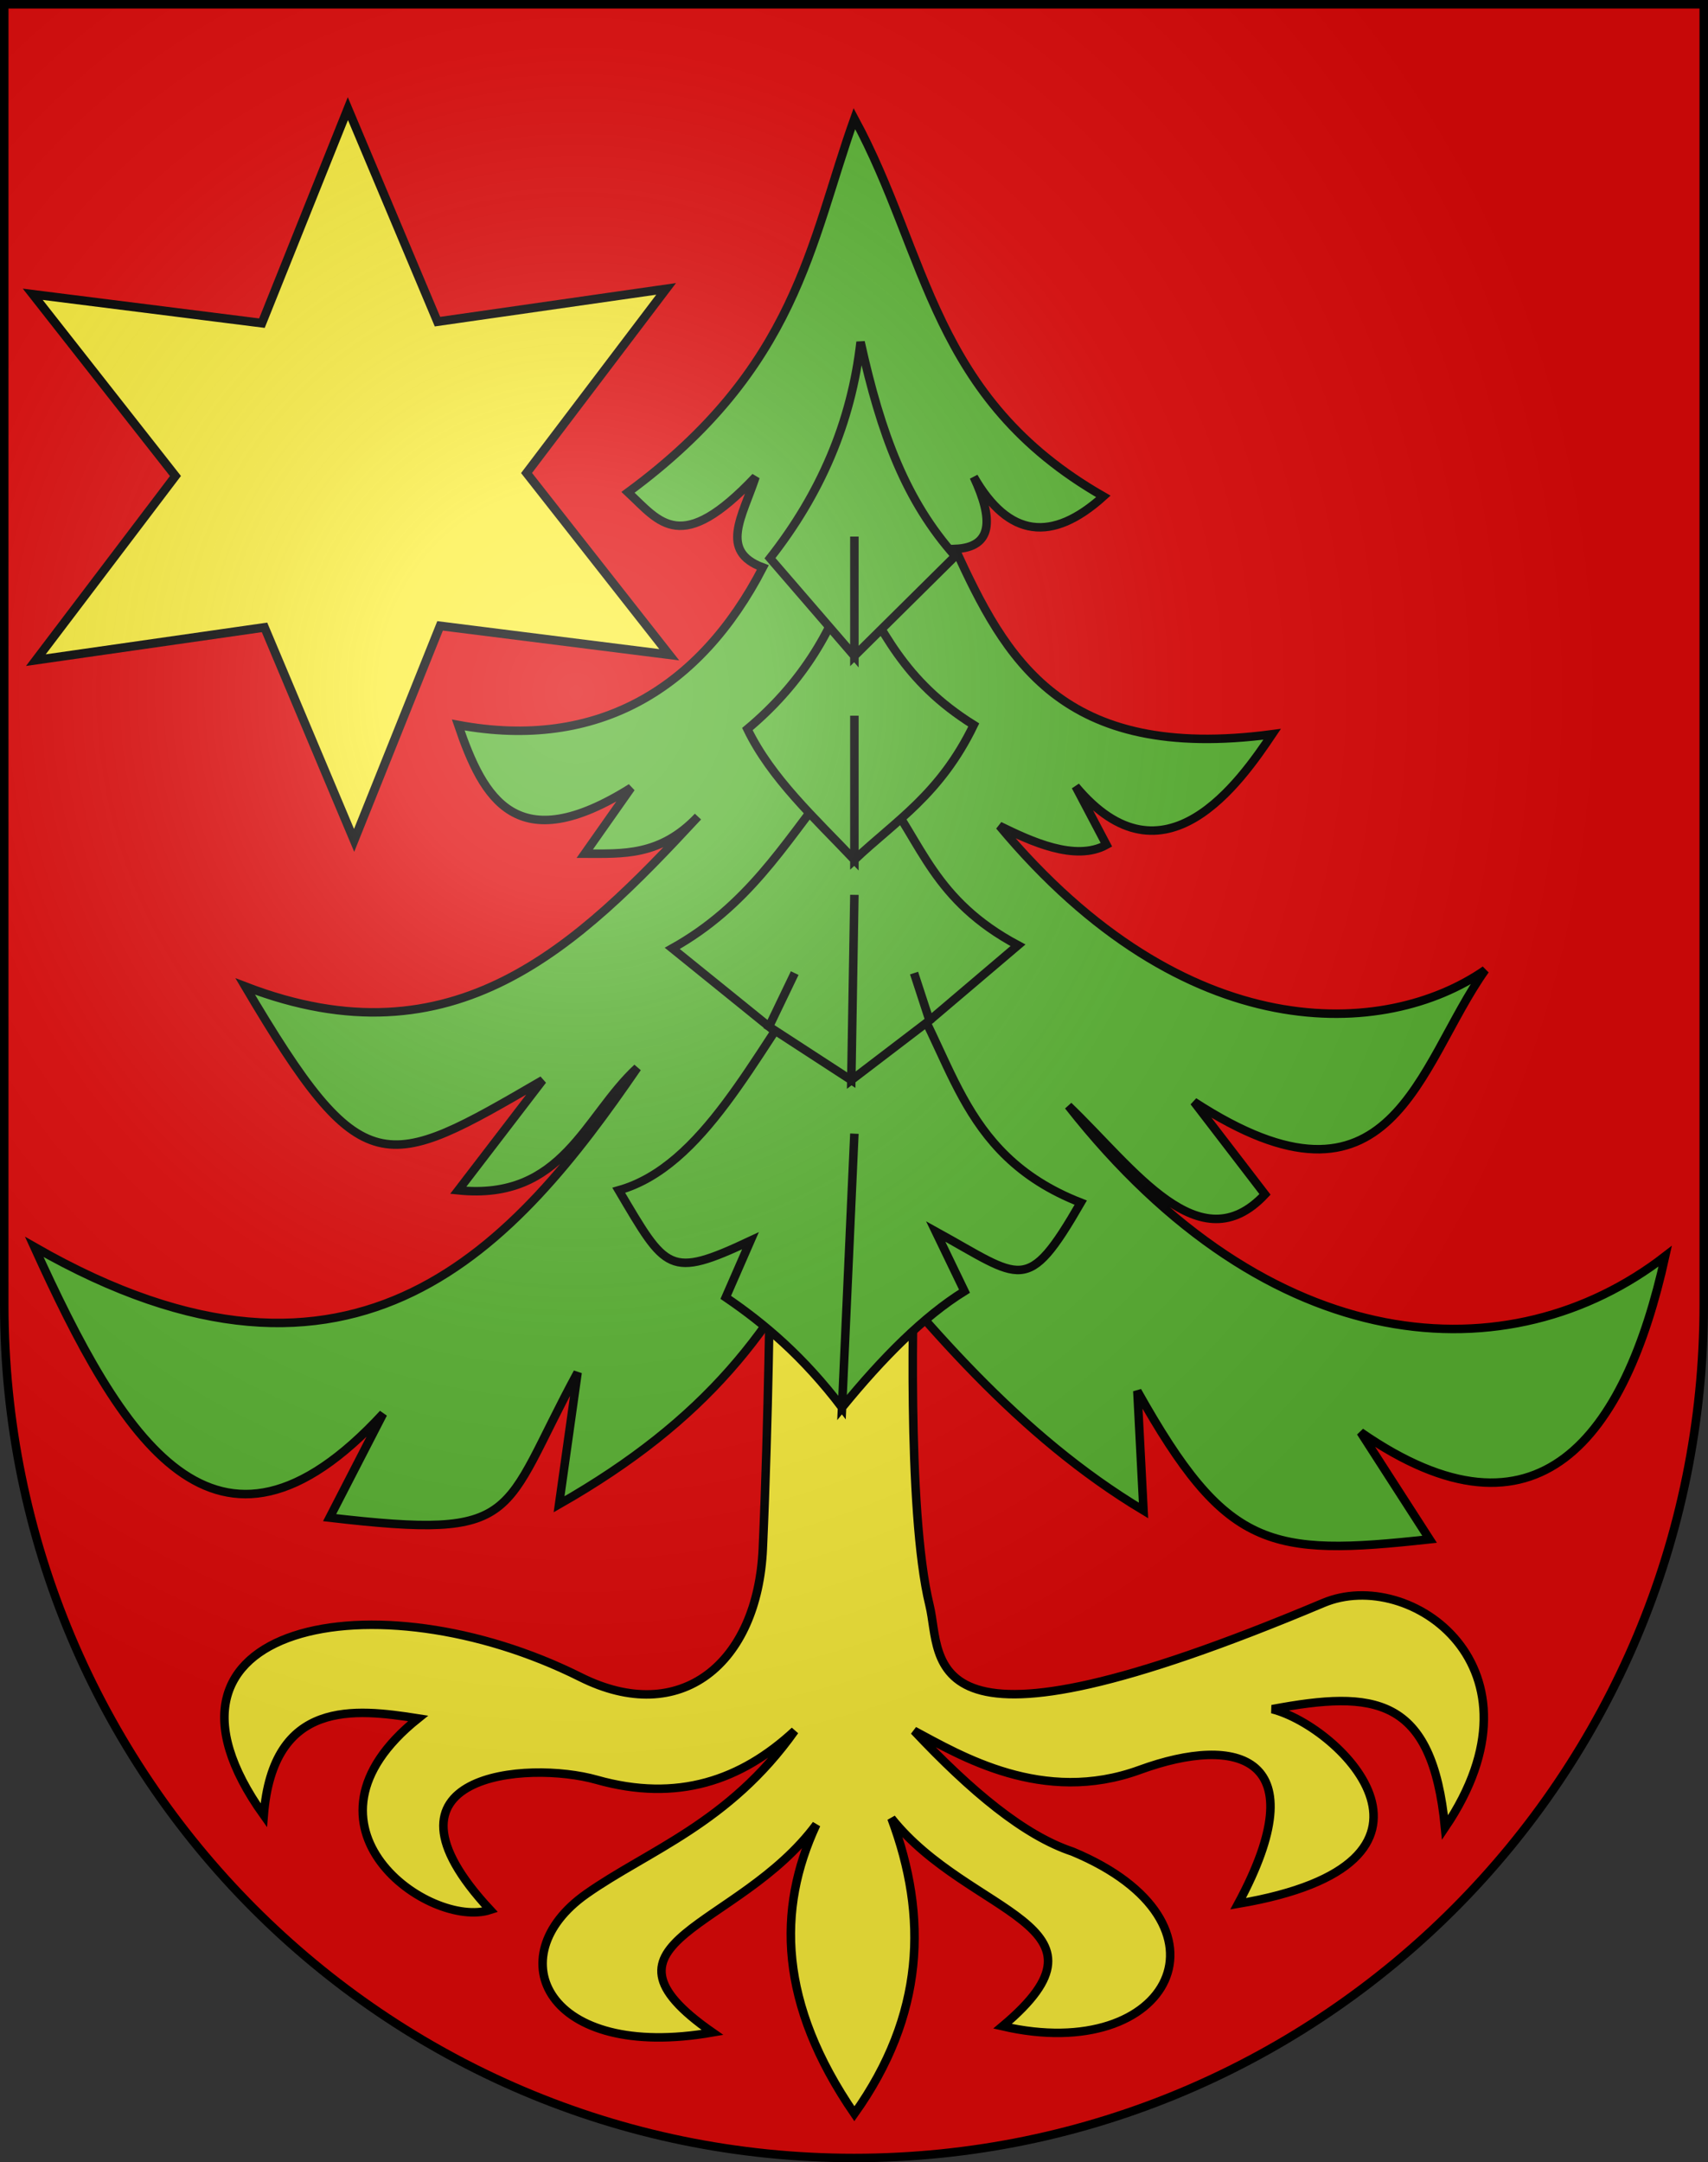 <?xml version="1.0" encoding="UTF-8" standalone="no"?>
<svg
   xmlns:dc="http://purl.org/dc/elements/1.1/"
   xmlns:cc="http://web.resource.org/cc/"
   xmlns:rdf="http://www.w3.org/1999/02/22-rdf-syntax-ns#"
   xmlns:svg="http://www.w3.org/2000/svg"
   xmlns="http://www.w3.org/2000/svg"
   xmlns:xlink="http://www.w3.org/1999/xlink"
   xmlns:sodipodi="http://sodipodi.sourceforge.net/DTD/sodipodi-0.dtd"
   xmlns:inkscape="http://www.inkscape.org/namespaces/inkscape"
   height="763"
   width="603"
   version="1.0"
   id="svg20"
   sodipodi:version="0.32"
   inkscape:version="0.44.1"
   sodipodi:docname="Trachselwald-coat of arms.svg"
   sodipodi:docbase="F:\Mis Documentos\Mis imágenes\Encyclopédie\Escudos de Suiza">
  <rect width="100%" height="100%" fill="#333333" stroke="none"/>
  <defs
     id="defs29">
    <linearGradient
       id="linearGradient2893">
      <stop
         style="stop-color:#ffffff;stop-opacity:0.314;"
         offset="0"
         id="stop2895" />
      <stop
         id="stop2897"
         offset="0.19"
         style="stop-color:#ffffff;stop-opacity:0.251;" />
      <stop
         style="stop-color:#6b6b6b;stop-opacity:0.125;"
         offset="0.6"
         id="stop2901" />
      <stop
         style="stop-color:#000000;stop-opacity:0.125;"
         offset="1"
         id="stop2899" />
    </linearGradient>
    <linearGradient
       id="linearGradient2955">
      <stop
         style="stop-color:white;stop-opacity:0;"
         offset="0"
         id="stop2965" />
      <stop
         style="stop-color:black;stop-opacity:0.646;"
         offset="1"
         id="stop2959" />
    </linearGradient>
    <radialGradient
       inkscape:collect="always"
       xlink:href="#linearGradient2893"
       id="radialGradient3236"
       gradientUnits="userSpaceOnUse"
       gradientTransform="matrix(1.215,1.531577e-24,1.464684e-23,1.267,-839.192,-490.489)"
       cx="858.042"
       cy="579.933"
       fx="858.042"
       fy="579.933"
       r="300" />
  </defs>
  <sodipodi:namedview
     inkscape:window-height="682"
     inkscape:window-width="1024"
     inkscape:pageshadow="2"
     inkscape:pageopacity="0.0"
     guidetolerance="10.0"
     gridtolerance="10.0"
     objecttolerance="10.0"
     borderopacity="1.0"
     bordercolor="#666666"
     pagecolor="#ffffff"
     id="base"
     inkscape:zoom="0.34154592"
     inkscape:cx="344.42773"
     inkscape:cy="465.05836"
     inkscape:window-x="-4"
     inkscape:window-y="-4"
     inkscape:current-layer="layer2"
     showgrid="true" />
  <desc
     id="desc22">Coat of Arms of Canton of Freiburg (Fribourg)</desc>
  <g
     inkscape:groupmode="layer"
     id="layer1"
     inkscape:label="Fond écu"
     sodipodi:insensitive="true">
    <path
       id="path1899"
       d="M 1.5,1.5 L 1.5,460.368 C 1.5,626.678 135.815,761.5 301.5,761.5 C 467.185,761.5 601.5,626.678 601.5,460.368 L 601.5,1.5 L 1.5,1.5 z "
       style="fill:#e20909;fill-opacity:1" />
  </g>
  <g
     inkscape:groupmode="layer"
     id="layer2"
     inkscape:label="Meubles"
     sodipodi:insensitive="true">
    <g
       id="g26194">
      <path
         sodipodi:nodetypes="ccccccccccccccccccccccccccccccccccc"
         id="path18199"
         d="M 301.636,41.855 C 285.946,85.813 281.473,129.77 221.718,173.728 C 233.055,184.311 240.344,196.182 266.742,168.275 C 262.139,182.291 253.759,194.505 269.311,200.251 C 247.311,242.847 211.046,265.002 161.779,255.827 C 170.669,281.957 182.441,303.368 222.809,277.988 L 206.45,301.239 C 219.77,301.24 233.09,302.24 246.41,288.153 C 204.023,333.877 160.307,376.461 86.573,348.091 C 128.038,418.242 135.599,413.72 191.574,381.158 L 161.779,420.026 C 198.778,423.82 206.334,393.965 224.99,376.795 C 182.872,438.102 126.346,505.491 12.107,440.006 C 42.765,507.425 75.987,563.05 135.256,498.854 L 116.367,535.541 C 185.01,543.52 176.387,535.05 203.92,484.327 L 197.376,530.829 C 249.565,501.071 273.468,469.149 294.002,426.569 C 326.48,467.167 359.808,506.701 403.715,533.01 L 401.534,490.87 C 432.917,546.791 448.001,549.393 504.704,543.175 L 480.362,505.397 C 543.046,548.842 573.87,506.842 587.894,443.277 C 533.455,485.392 448.435,480.981 377.192,390.232 C 400.327,412.381 423.462,446.174 446.596,421.466 L 421.514,388.791 C 491.668,434.499 500.569,375.717 524.333,342.289 C 489.255,366.608 418.686,370.435 352.851,291.424 C 363.899,296.835 379.573,304.191 390.621,298.108 L 379.748,277.482 C 410.863,314.789 437.966,275.693 449.127,259.099 C 374.49,269.04 354.924,232.171 337.233,193.708 C 350.503,193.151 350.828,183.347 343.777,168.275 C 356.08,189.749 371.418,191.499 389.538,175.168 C 328.768,140.413 327.806,90.192 301.636,41.855 z "
         style="fill:#5ab532;fill-opacity:1;fill-rule:evenodd;stroke:black;stroke-width:3;stroke-linecap:butt;stroke-linejoin:miter;stroke-miterlimit:4;stroke-dasharray:none;stroke-opacity:1" />
      <path
         sodipodi:nodetypes="csscccscscccccccscccsscc"
         id="path22634"
         d="M 271.842,450.615 C 271.842,450.615 271.37,499.856 269.311,546.447 C 267.515,587.102 240.208,609.471 204.905,591.812 C 132.857,555.773 44.683,572.72 93.116,640.542 C 96.407,599.414 125.273,602.892 147.602,606.385 C 99.943,644.551 151.75,680.904 173.035,673.958 C 128.241,625.81 186.237,621.139 210.609,628.037 C 239.216,636.133 261.772,628.183 280.566,610.748 C 257.426,643.432 228.565,653.129 206.978,668.335 C 175.644,690.406 192.87,727.448 251.512,717.189 C 204.804,684.696 260.703,680.962 288.2,643.814 C 274.193,673.879 274.999,707.118 301.636,745.893 C 326.384,711.139 327.73,676.386 314.723,641.633 C 342.305,676.271 397.267,678.691 353.941,715.008 C 413.491,728.784 438.91,678.506 378.658,653.393 C 361.655,647.771 342.809,632.126 322.706,610.748 C 339.05,619.465 368.094,637.062 402.393,624.545 C 437.175,611.851 465.049,619.905 437.131,671.777 C 521.206,657.547 473.867,609.433 449.127,603.114 C 485.065,596.415 505.649,598.303 510.156,644.904 C 548.281,588.502 497.965,552.704 467.229,565.637 C 322.046,626.728 332.866,585.617 328.159,566.426 C 319.882,532.675 322.706,450.615 322.706,450.615 L 271.842,450.615 z "
         style="fill:#fcef3c;fill-opacity:1;fill-rule:evenodd;stroke:black;stroke-width:3;stroke-linecap:butt;stroke-linejoin:miter;stroke-miterlimit:4;stroke-dasharray:none;stroke-opacity:1" />
      <path
         sodipodi:nodetypes="cccccccccccc"
         id="path21747"
         d="M 218.446,420.026 C 235.208,448.349 236.043,451.386 264.949,437.825 L 256.224,457.804 C 269.908,467.116 283.591,478.684 297.274,496.673 L 301.636,400.047 L 297.274,496.673 C 311.684,479.037 326.095,464.55 340.505,455.623 L 330.34,434.553 C 360.755,451.309 362.511,457.352 381.555,424.388 C 337.109,407.047 336.791,370.215 316.163,342.289 L 288.2,342.289 C 266.402,372.077 248.27,411.64 218.446,420.026 z "
         style="fill:#5ab532;fill-opacity:1;fill-rule:evenodd;stroke:black;stroke-width:3;stroke-linecap:butt;stroke-linejoin:miter;stroke-miterlimit:4;stroke-dasharray:none;stroke-opacity:1" />
      <path
         sodipodi:nodetypes="cccccccccccccc"
         id="path20860"
         d="M 292.562,277.988 C 276.662,298.132 263.873,319.831 237.335,334.655 L 271.492,362.269 L 280.566,343.379 L 271.492,362.269 L 300.546,381.158 L 301.636,315.766 L 300.546,381.158 L 328.159,360.087 L 322.706,343.379 L 328.159,360.087 L 359.394,333.565 C 329.632,317.699 325.56,297.553 311.451,279.079 C 319.261,279.079 303.816,277.988 292.562,277.988 z "
         style="fill:#5ab532;fill-opacity:1;fill-rule:evenodd;stroke:black;stroke-width:3;stroke-linecap:butt;stroke-linejoin:miter;stroke-miterlimit:4;stroke-dasharray:none;stroke-opacity:1" />
      <path
         sodipodi:nodetypes="ccccccc"
         id="path19973"
         d="M 300.196,202.782 C 293.682,223.743 282.001,242.121 263.858,257.268 C 272.312,274.722 287.675,288.721 301.636,303.42 L 301.636,252.556 L 301.636,303.42 C 316.208,289.657 331.896,280.358 343.777,255.827 C 318.664,240.135 311.685,222.286 300.196,202.782 z "
         style="fill:#5ab532;fill-opacity:1;fill-rule:evenodd;stroke:black;stroke-width:3;stroke-linecap:butt;stroke-linejoin:miter;stroke-miterlimit:4;stroke-dasharray:none;stroke-opacity:1" />
      <path
         sodipodi:nodetypes="ccccccc"
         id="path19086"
         d="M 303.817,120.682 C 300.591,149.088 289.607,174.39 271.842,196.979 L 301.636,231.486 L 301.636,189.345 L 301.636,231.486 L 337.233,196.239 C 319.951,176.797 311.091,153.597 303.817,120.682 z "
         style="fill:#5ab532;fill-opacity:1;fill-rule:evenodd;stroke:black;stroke-width:3;stroke-linecap:butt;stroke-linejoin:miter;stroke-miterlimit:4;stroke-dasharray:none;stroke-opacity:1" />
    </g>
    <path
       sodipodi:type="star"
       style="opacity:1;fill:#fcef3c;fill-opacity:1;fill-rule:evenodd;stroke:black;stroke-width:3;stroke-miterlimit:4;stroke-dasharray:none;stroke-opacity:1"
       id="path25301"
       sodipodi:sides="6"
       sodipodi:cx="45.546875"
       sodipodi:cy="88.078125"
       sodipodi:r1="126.08526"
       sodipodi:r2="60.529209"
       sodipodi:arg1="0.51507282"
       sodipodi:arg2="1.0386716"
       inkscape:flatsided="false"
       inkscape:rounded="0"
       inkscape:randomized="0"
       d="M 155.273,150.188 L 76.257,140.238 L 46.622,214.159 L 15.73,140.754 L -63.105,152.049 L -14.98,88.594 L -64.18,25.969 L 14.836,35.918 L 44.472,-38.003 L 75.363,35.402 L 154.198,24.107 L 106.074,87.562 L 155.273,150.188 z "
       transform="matrix(1.024,0,0,1.024,77.278,77.253)" />
  </g>
  <g
     inkscape:groupmode="layer"
     id="layer3"
     inkscape:label="Reflet final"
     style="display:inline"
     sodipodi:insensitive="true">
    <path
       style="fill:url(#radialGradient3236);fill-opacity:1"
       d="M 1.5,1.5 L 1.5,460.368 C 1.5,626.679 135.815,761.5 301.5,761.5 C 467.185,761.5 601.5,626.679 601.5,460.368 L 601.5,1.5 L 1.5,1.5 z "
       id="path2346" />
  </g>
  <g
     inkscape:groupmode="layer"
     id="layer4"
     inkscape:label="Contour final"
     style="display:inline"
     sodipodi:insensitive="true">
    <path
       style="fill:none;fill-opacity:1;stroke:#000000;stroke-width:3;stroke-miterlimit:4;stroke-dasharray:none;stroke-opacity:1"
       d="M 1.5,1.5 L 1.5,460.368 C 1.5,626.679 135.815,761.5 301.5,761.5 C 467.185,761.5 601.5,626.679 601.5,460.368 L 601.5,1.5 L 1.5,1.5 z "
       id="path3239" />
  </g>
</svg>
